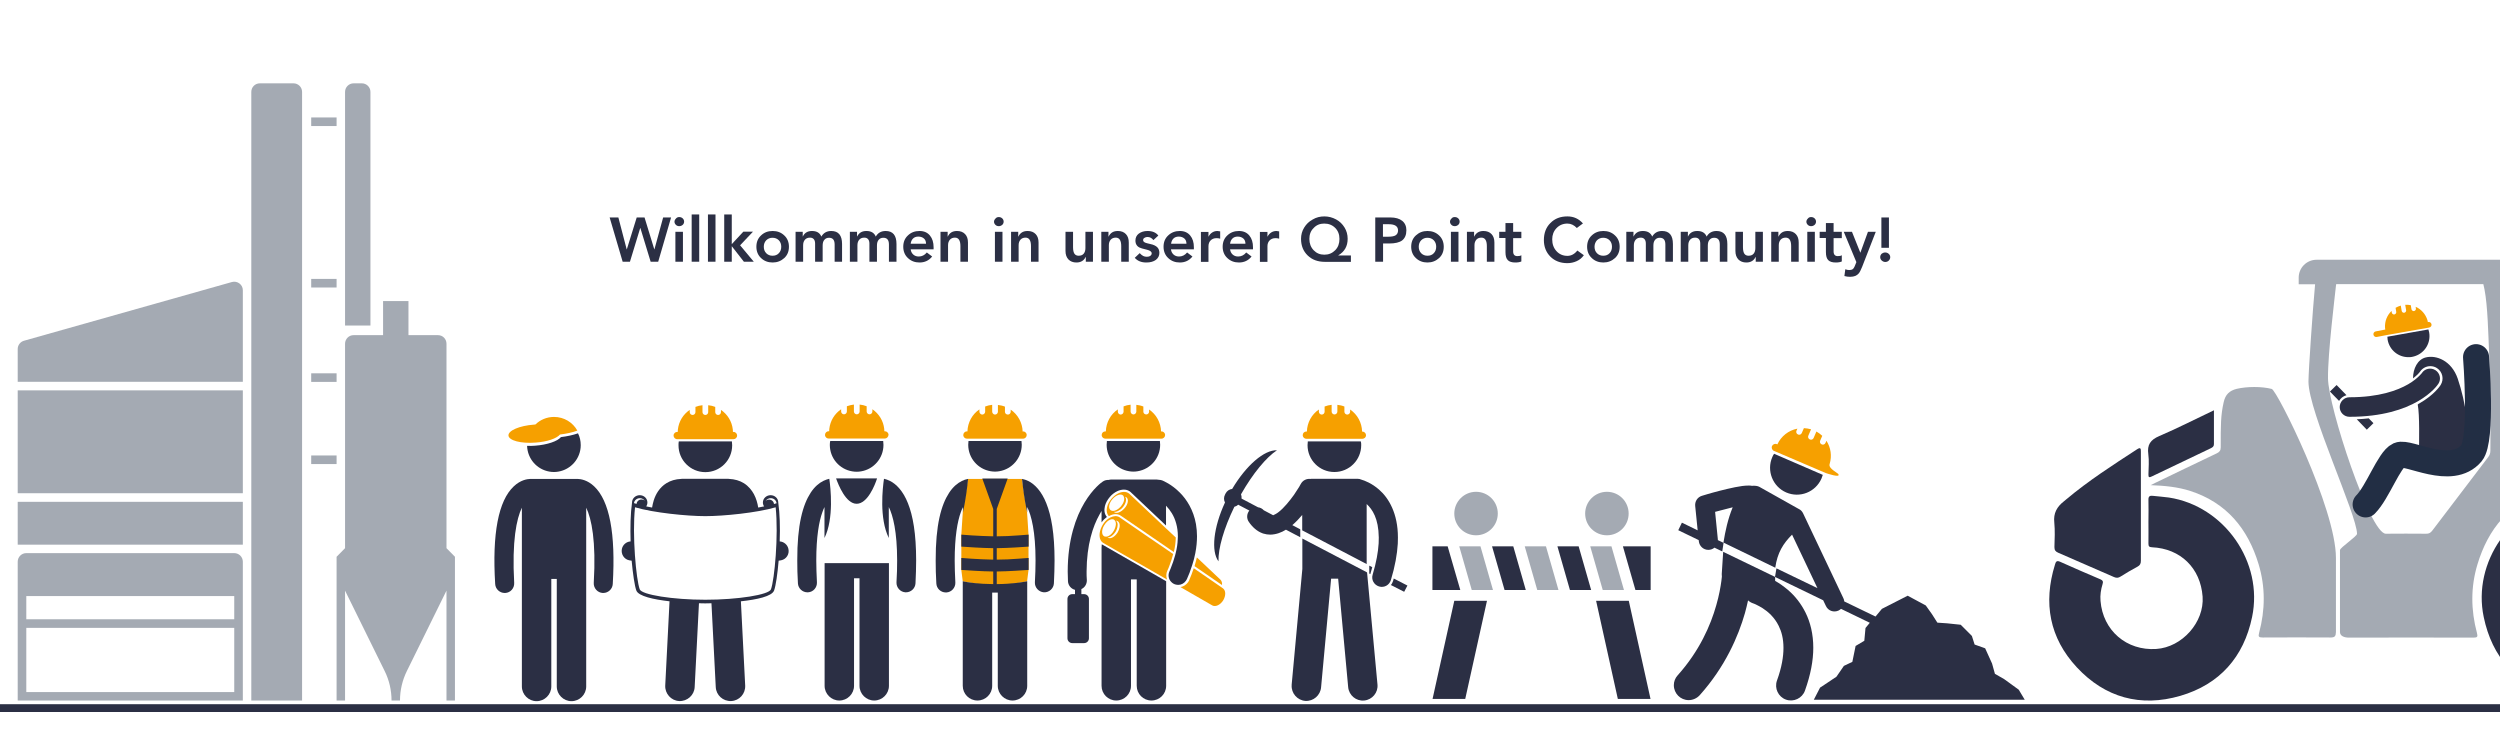 <?xml version="1.0" encoding="UTF-8"?>
<!-- Generator: Adobe Illustrator 25.0.1, SVG Export Plug-In . SVG Version: 6.00 Build 0)  -->
<svg preserveAspectRatio="xMidYMid slice" width="30px" height="9px" xmlns="http://www.w3.org/2000/svg" xmlns:xlink="http://www.w3.org/1999/xlink" version="1.1" id="Ebene_1" x="0px" y="0px" viewBox="0 0 1920 620" style="enable-background:new 0 0 1920 620;" xml:space="preserve">
<style type="text/css">
	.st0{fill:#2B2F44;}
	.st1{fill:#F6A000;}
	.st2{fill-rule:evenodd;clip-rule:evenodd;fill:#2B2F44;}
	.st3{fill-rule:evenodd;clip-rule:evenodd;fill:#A4AAB3;}
	.st4{fill:none;stroke:#222E44;stroke-width:20;stroke-linecap:round;stroke-linejoin:round;stroke-miterlimit:10;}
	.st5{fill-rule:evenodd;clip-rule:evenodd;fill:#F6A000;}
	.st6{fill:none;stroke:#2B2F44;stroke-width:6;stroke-linecap:round;}
</style>
<g id="Layer_1">
	<g>
		<path class="st0" d="M657.9,408.9c-8.3,0-14-14.5-15.8-19.5h31.5C672,394.4,666.3,408.9,657.9,408.9z"></path>
		<path class="st0" d="M682.7,454.5v4.5v89.7c0,6.2-5.1,11.3-11.3,11.3s-11.3-5.1-11.3-11.3v-82.6h-4.2v82.6    c0,6.2-5.1,11.3-11.3,11.3s-11.3-5.1-11.3-11.3V459l0,0v-4.5H658H682.7z"></path>
		<path class="st0" d="M689,452.5c0-22.2-3.2-34.6-6.4-41.1v23.8c-7.5-15.2-4.7-38.7-3.7-45.5c1.3,0.3,2.9,0.8,4.5,1.6    c4.9,2.4,10.2,7.8,13.9,17.2c3.8,9.5,6.3,23.2,6.3,44c0,5.4-0.2,11.2-0.5,17.5c-0.2,3.9-3.5,6.9-7.3,6.9c-0.1,0-0.3,0-0.4,0    c-4-0.2-7.1-3.7-6.9-7.7C688.9,463.1,689,457.5,689,452.5z"></path>
		<path class="st0" d="M622.6,400.4c3-4.6,6.5-7.5,9.8-9.1c1.6-0.8,3.2-1.3,4.5-1.6c1,6.8,3.7,30.4-3.7,45.5v-23.8    c-0.5,1.1-1.1,2.4-1.6,3.9c-2.6,7.1-4.7,18.9-4.7,37.2c0,5,0.2,10.6,0.5,16.7c0.2,4-2.8,7.5-6.9,7.7c-0.1,0-0.3,0-0.4,0    c-3.8,0-7.1-3-7.3-6.9c-0.4-6.3-0.5-12.2-0.5-17.5C612.2,424.9,616.6,409.6,622.6,400.4z"></path>
		<path class="st0" d="M637.6,360.7h40.7c0.1,1,0.2,1.9,0.2,3c0,10.2-7.5,18.7-17.2,20.3c-1.1,0.2-2.2,0.3-3.4,0.3s-2.3-0.1-3.4-0.3    c-9.8-1.6-17.2-10.1-17.2-20.3C637.3,362.6,637.4,361.6,637.6,360.7z"></path>
		<path class="st1" d="M679.5,358.8h-0.4h-42.3h-0.4c-1.5,0-2.8-1.2-2.8-2.8c0-1.5,1.2-2.8,2.8-2.8h0.4c0-0.6,0.1-1.2,0.1-1.8    c0.7-6.3,4.1-11.7,9.1-15.1v1.7c0,1.2,1,2.2,2.2,2.2s2.2-1,2.2-2.2v-4c1.7-0.6,3.5-1.1,5.4-1.3v5.3c0,1.2,1,2.2,2.2,2.2    s2.2-1,2.2-2.2v-5.3c1.9,0.2,3.7,0.6,5.4,1.3v4c0,1.2,1,2.2,2.2,2.2s2.2-1,2.2-2.2v-1.7c5,3.4,8.4,8.8,9.1,15.1    c0.1,0.6,0.1,1.2,0.1,1.8h0.4c1.5,0,2.8,1.2,2.8,2.8C682.2,357.6,681,358.8,679.5,358.8z"></path>
	</g>
	<g>
		<g>
			<g>
				<path class="st0" d="M1858.1,331.8c11.3-6.5,15.8-13.3,16.3-14.1c2.8-4.4,1.5-10.2-2.8-13c-1.5-1-3.3-1.5-5.1-1.5      c-3.2,0-6.1,1.6-7.9,4.2c0,0-0.1,0.1-0.2,0.3c-0.3,0.4-0.8,1-1.5,1.7c-0.8,0.8-2.1,1.9-3.7,3.2c0-7.5,3.5-14.6,9.8-16.1      c8-2,19.7,2.4,24.5,16.2c6.3,18.6,9.5,40.6,7.3,60.7l-37-3.3c0-8.6,0.6-29.4-1-37.4C1857.1,332.3,1857.6,332.1,1858.1,331.8z"></path>
				<path class="st0" d="M1833.5,280.6l31.5-5.6c0.2,0.7,0.4,1.5,0.6,2.3c1.4,7.9-3.2,15.5-10.6,18.1c-0.8,0.3-1.7,0.5-2.6,0.7      s-1.8,0.2-2.6,0.2c-7.8,0.1-14.7-5.4-16.1-13.4C1833.6,282.2,1833.5,281.4,1833.5,280.6z"></path>
				<g>
					<path class="st1" d="M1865.7,273.5l-0.3,0.1l-32.8,5.8l-7.3,1.4c-1.2,0.2-2.3-0.6-2.5-1.8c-0.2-1.2,0.6-2.3,1.8-2.5l7.3-1.4       c-0.1-0.5-0.1-1-0.2-1.4c-0.3-5,1.6-9.6,5-12.9l0.2,1.3c0.2,0.9,1.1,1.6,2,1.4s1.6-1.1,1.4-2l-0.5-3.1c1.2-0.7,2.6-1.3,4-1.7       l0.7,4.1c0.2,0.9,1.1,1.6,2,1.4s1.6-1.1,1.4-2l-0.7-4.1c1.5-0.1,2.9,0,4.3,0.3l0.5,3.1c0.2,0.9,1.1,1.6,2,1.4s1.6-1.1,1.4-2       l-0.2-1.3c4.3,1.9,7.7,5.7,9.1,10.4c0.1,0.5,0.2,0.9,0.3,1.4l0.3-0.1c1.2-0.2,2.3,0.6,2.5,1.8       C1867.6,272.1,1866.9,273.3,1865.7,273.5z"></path>
				</g>
				<path class="st0" d="M1810,344l7.7,8l5.1-5l-3.6-3.7C1816.4,343.6,1813.3,343.9,1810,344z"></path>
				<path class="st0" d="M1802.1,325.5l-7.6-7.8l-5.1,5l7,7.2C1797.6,327.8,1799.6,326.2,1802.1,325.5z"></path>
				<path class="st0" d="M1796.9,334.6c0,4.2,3.4,7.5,7.5,7.5h0.1c25,0,41.9-5.8,52.6-12s15.1-12.6,15.6-13.4l0,0      c2.3-3.5,1.2-8.2-2.3-10.4c-3.5-2.2-8.1-1.3-10.4,2.2l0,0c0,0.1-0.1,0.2-0.3,0.4c-0.3,0.4-0.9,1-1.7,1.8c-1.6,1.6-4.4,4-8.5,6.4      c-8.3,4.8-22.4,10-45.1,10C1800.3,327.1,1796.9,330.5,1796.9,334.6z"></path>
			</g>
		</g>
		<g>
			<g>
				<path class="st2" d="M1650,422.7c0,5.6,0.1,11.1,0,16.7c0,2.1,0.5,2.8,2.7,2.9c22,1,37.3,16,38.9,37.9      c1.4,19.6-15.7,38.9-35.6,40.2c-22.8,1.5-41-14.2-42.8-36.9c-0.4-4.4,0.3-8.8,1.6-13c0.6-1.9,0.2-2.7-1.5-3.5      c-10.4-4.5-20.9-8.9-31.2-13.6c-2.9-1.3-3.3,0.4-3.9,2.3c-9.1,29.4-4.2,56.2,16.8,78.8c21.7,23.3,49,30.8,79.5,21.9      c30.1-8.8,48.7-29.7,55.1-60.5c8.9-42.2-21.4-85.3-63.9-91.8c-4.1-0.6-8.2-0.8-12.3-1.3c-2.4-0.3-3.5,0.4-3.4,3.1      C1650.2,411.5,1650,417.1,1650,422.7z"></path>
			</g>
			<g>
				<path class="st2" d="M1987.1,422.7c0,5.6-0.1,11.1,0,16.7c0,2.1-0.5,2.8-2.7,2.9c-22,1-37.3,16-38.9,37.9      c-1.4,19.6,15.7,38.9,35.6,40.2c22.8,1.5,41-14.2,42.8-36.9c0.4-4.4-0.3-8.8-1.6-13c-0.6-1.9-0.2-2.7,1.5-3.5      c10.4-4.5,20.9-8.9,31.2-13.6c2.9-1.3,3.3,0.4,3.9,2.3c9.1,29.4,4.2,56.2-16.8,78.8c-21.7,23.3-49,30.8-79.5,21.9      c-30.1-8.8-48.7-29.7-55.1-60.5c-8.9-42.2,21.4-85.3,63.9-91.8c4.1-0.6,8.2-0.8,12.3-1.3c2.4-0.3,3.5,0.4,3.4,3.1      C1986.9,411.5,1987.1,417.1,1987.1,422.7z"></path>
			</g>
			<g>
				<path class="st3" d="M1702.4,370.2c2.1-1,3.1-2.1,3.1-4.6c0-17.2,0-24.7,2.3-34.8c1.3-5.8,4.4-8.8,10.1-10.2      c7.8-1.8,19-1.9,26.8,0.1c4.1,1.1,49.3,91.6,49.3,129.8c0,20.5,0,15.2,0,56.9c-0.1,3.1-0.8,4.2-4.1,4.2      c-38.4-0.1-13.8-0.1-52.1,0c-3.1,0-3.6-0.6-2.8-3.6c4.7-17.6,4.9-35.2-0.4-52.7c-8.2-27.2-24.5-47.1-52.3-56.2      c-9.9-3.2-20.1-4.1-30.6-4.5c1.1-0.6,2.3-1.1,3.4-1.7C1670.8,385.4,1686.5,377.7,1702.4,370.2z"></path>
				<g>
					<path class="st2" d="M1585.1,407c0.6-0.5,1.2-1,1.8-1.5c17-14.3,35.7-26.3,54.3-38.4c3-2,3-0.3,3,2c0,13.9,0,27.9,0,41.8       s0,27.9,0,41.8c0,2.2-0.7,3.5-2.6,4.5c-4.4,2.4-8.8,4.9-13,7.6c-1.7,1.1-3.1,1.2-5,0.4c-14.3-6.3-28.5-12.5-42.9-18.7       c-2.1-0.9-2.9-2-2.9-4.3c0.2-6.3,0.5-12.7-0.1-18.9C1576.9,416.2,1579.7,411.2,1585.1,407z"></path>
				</g>
				<g>
					<path class="st2" d="M1658.3,356.9c14-6,27.5-12.9,42-19.8c0,9.3,0,17.7,0,26c0,1.8-1,2.4-2.3,3.1       c-15.1,7.2-30.3,14.4-45.4,21.7c-2,1-2.7,0.8-2.6-1.6c0.1-5.2,0.6-10.4-0.1-15.5C1648.9,363.6,1651.5,359.8,1658.3,356.9z"></path>
				</g>
				<g>
					<path class="st2" d="M1993,369.1c0-2.3-0.1-4,3-2c18.6,12.1,37.3,24.1,54.3,38.4c0.6,0.5,1.2,1,1.8,1.5       c5.3,4.1,8.1,9.2,7.4,16.3c-0.6,6.3-0.2,12.6-0.1,18.9c0.1,2.3-0.8,3.4-2.9,4.3c-14.3,6.1-28.6,12.4-42.9,18.7       c-1.9,0.8-3.3,0.6-5-0.4c-4.3-2.6-8.6-5.2-13-7.6c-2-1.1-2.7-2.3-2.6-4.5c0.1-13.9,0-27.9,0-41.8S1993.1,383.1,1993,369.1z"></path>
				</g>
				<g>
					<path class="st2" d="M1939.1,366.2c-1.4-0.6-2.3-1.3-2.3-3.1c0.1-8.4,0-16.7,0-26c14.5,6.9,28,13.9,42,19.8       c6.8,2.9,9.3,6.7,8.4,13.9c-0.7,5.1-0.2,10.3-0.1,15.5c0.1,2.4-0.7,2.6-2.6,1.6C1969.4,380.6,1954.3,373.4,1939.1,366.2z"></path>
				</g>
				<path class="st3" d="M1797.1,444.5c0,21.9,0,25.8,0,63c0.1,3.1,3.5,4.2,6.9,4.2c38.4-0.1,57.2-0.1,95.5,0c3.1,0,3.6-0.6,2.8-3.6      c-4.7-17.6-4.9-35.2,0.4-52.7c8.2-27.2,24.5-47.1,52.3-56.2c9.9-3.2,20.1-4.1,30.6-4.5c-1.1-0.6-2.3-1.1-3.4-1.7      c-15.8-7.6-31.5-15.2-47.4-22.7c-2.1-1-3.1-2.1-3.1-4.6c0.1-32-0.7-64-3.6-95.9c-0.6-7-1.4-22.6-2.6-29.5h13.5v-5.1      c0-7.6-6.2-13.7-13.7-13.7h-146.2c-7.6,0-13.7,6.2-13.7,13.7v5.1h12.6c-1.9,20.5-5,65.6-5.1,74.7c0,23.3,37.3,102.4,37.3,117      C1810.1,434,1797.1,442.6,1797.1,444.5z M1787.9,312.4c-0.2-18.8,5.4-63.9,6.1-70.8c0.1-0.5,0.1-0.9,0.2-1.4h113      c0.3,1.1,0.5,2.4,0.9,4.1c2.5,13,2.9,34.8,3.5,48c1.1,25.3,1.2,50.6,1,75.9c0,1.9-0.5,3.4-1.7,4.9      c-14.3,18.8-28.6,37.5-42.9,56.4c-1.3,1.7-2.6,2.5-4.8,2.4c-21.2-0.1-9.8-0.1-30.9,0C1820.1,431.9,1787.9,333.9,1787.9,312.4z"></path>
			</g>
		</g>
		<path class="st4" d="M1901.6,296.3c0,0,5.1,63.5-3.5,73.7c-15.5,18.4-48.4-1.7-55.8,1.6s-16.3,28.6-25.5,37.8"></path>
	</g>
	<g>
		<path class="st3" d="M199.6,86h25.8c3.6,0,6.6,2.9,6.6,6.6V560h-39V92.6C193,88.9,195.9,86,199.6,86z"></path>
		<path class="st3" d="M186.5,244.9v70.3H13.6V290c0-2.9,2-5.5,4.8-6.3l159.7-45.1C182.3,237.4,186.5,240.6,186.5,244.9z"></path>
		<rect x="13.6" y="321.8" class="st3" width="172.9" height="79"></rect>
		<rect x="13.6" y="407.4" class="st3" width="172.9" height="32.9"></rect>
		<path class="st3" d="M186.5,479.1v0.8V560h-3.3h-3.3H20.2h-3.3h-3.3v-80.2V479v-25.6c0-3.6,2.9-6.6,6.6-6.6h159.7    c3.6,0,6.6,2.9,6.6,6.6V479.1z M179.9,553.5v-49.3H20.2v49.3H179.9z M20.2,497.6h159.7v-17.8H20.2V497.6z"></path>
		<path class="st3" d="M265,92.6c0-3.6,2.9-6.6,6.6-6.6h6.3c3.6,0,6.6,2.9,6.6,6.6V272H265V92.6z"></path>
		<path class="st3" d="M265,286c0-3.6,2.9-6.6,6.5-6.6h22.7v-26.2h19.5v26.2h22.7c3.6,0,6.5,2.9,6.5,6.6v157l6.5,6.6V560h-6.5v-84.4    l-30.4,61.7c-3.5,7.1-5.3,14.8-5.3,22.7h-6.5c0-7.9-1.8-15.7-5.3-22.7L265,475.6V560h-6.5V449.6l6.5-6.6V286z"></path>
		<rect x="239" y="112.2" class="st3" width="19.5" height="6.6"></rect>
		<rect x="239" y="236.2" class="st3" width="19.5" height="6.6"></rect>
		<rect x="239" y="308.7" class="st3" width="19.5" height="6.6"></rect>
		<rect x="239" y="371.8" class="st3" width="19.5" height="6.6"></rect>
	</g>
	<g>
		<path class="st2" d="M1049.9,461.6l8,86.1c0.6,6.2-4,11.7-10.2,12.3s-11.7-4-12.3-10.2l-7.7-83.4h-5.4l-7.7,83.4    c-0.5,6.2-5.9,10.9-12.1,10.5c-6.2-0.5-10.9-5.9-10.5-12.1c0-0.1,0-0.3,0-0.4l8.2-88.8v-23.4L1049.9,461.6z M1045.4,363.9    c0,11.4-9.2,20.6-20.6,20.6s-20.6-9.2-20.6-20.6c0-1,0.1-2,0.2-2.9h40.7C1045.4,361.9,1045.4,362.9,1045.4,363.9"></path>
		<path class="st5" d="M1046.4,353.5c1.5,0,2.7,1.3,2.7,2.8s-1.2,2.6-2.7,2.7h-43.1c-1.5,0-2.8-1.2-2.8-2.8s1.2-2.8,2.8-2.8h0.4    c0.2-6.8,3.6-13.1,9.2-16.9v1.7c0,1.2,1,2.2,2.2,2.2s2.2-1,2.2-2.2v-4c1.7-0.7,3.5-1.1,5.4-1.3v5.2c0,1.2,1,2.2,2.2,2.2    c1.2,0,2.2-1,2.2-2.2v-5.2c1.8,0.2,3.7,0.6,5.4,1.3v4c0,1.2,1,2.2,2.2,2.2s2.2-1,2.2-2.2v-1.7c5.6,3.8,9,10.1,9.2,16.9    L1046.4,353.5L1046.4,353.5z"></path>
		<path class="st2" d="M1078.4,476.5l-10.2-5.2c0.8-0.9,1.3-2,1.7-3.2c0.2-0.6,0.3-1.2,0.5-1.8l10.5,5.4L1078.4,476.5L1078.4,476.5z     M1052.4,462.9l-0.8-0.4v-6.1l2.3,1.2C1053.4,459.3,1052.9,461,1052.4,462.9L1052.4,462.9"></path>
		<path class="st2" d="M1068.2,467.5c-1.2,3.9-5.2,6.1-9.1,4.9s-6.1-5.2-4.9-9.1l0,0c2.8-9.4,4.2-17.3,4.6-24    c0.1-1.4,0.1-2.9,0.1-4.3v-0.3l0,0c-0.2-14.6-4.9-21.5-9.3-25.6v46.1l-49.5-25.9v-11.8c-2.3,2.7-4.8,5.4-7.6,7.8l6.1,3.2v6.1    l-11-5.8c-3.4,2.1-7.4,3.7-12,3.8l0,0c-1.8,0-3.6-0.3-5.3-0.8c-0.2,0-0.4-0.1-0.6-0.2c-4.2-1.5-7.8-4.7-10.6-8.8    c-1.9-2.7-1.6-6.3,0.4-8.7l-8.6-4.5c-0.8,0.8-1.8,1.3-2.9,1.6c-8.1,16.6-12.5,32.1-12.2,41.9c-5.8-7.8-3.9-26,5-45.2    c-1-1.8-1-4.1,0-6l0.5-1c1-1.9,2.9-3.2,5-3.4c10.8-18.2,24.7-30.1,34.4-29.7c-8.2,5.4-18.5,17.8-27.6,33.8c0.4,1,0.5,2.2,0.4,3.3    l12.7,6.7c1.7,0.2,3.2,1,4.4,2.3l7.2,3.8c1.1-0.5,2.6-1.2,4.1-2.4c4.1-3.1,8.6-8.7,11.9-13.3c1.3-1.9,2.6-3.9,3.9-6    c0.3-0.6,0.7-1.2,1-1.8c0.1-0.2,0.2-0.4,0.3-0.5c1.4-2.7,4.3-4.2,7.3-3.9c0.3,0,0.7-0.1,1-0.1h35.3c1,0,2,0.2,2.8,0.6    c2.7,0.8,8.1,2.8,13.7,7.7c7.5,6.5,14.5,18.4,14.5,36.7l0,0l0,0v0.4c0,1.5,0,3-0.1,4.5C1073,447.7,1071.4,456.9,1068.2,467.5"></path>
	</g>
	<g>
		<path class="st2" d="M853.2,390.3h35.3c0.6,0,1.2,0.1,1.7,0.2c0.8,0,1.7,0.2,2.5,0.5c0.6,0.3,7,2.8,13.5,9.4    c5.2,5.2,10.4,13.3,12.3,24.1c0.5,3.1,0.8,6.2,0.8,9.3c0,4-0.4,8.4-1.3,13c-0.6,3-1.3,6-2.3,8.9l-0.5,1.5c-1,3.2-2.2,6.3-3.6,9.4    l-0.1,0.2c-0.2,0.4-0.4,0.8-0.7,1.2c-1.4,2-3.6,3.2-6,3.2c-0.5,0-1-0.1-1.6-0.2c-1.5-0.3-2.8-1.1-3.8-2.2c-2-2.1-2.5-5.2-1.3-7.9    c0.3-0.8,0.7-1.6,1-2.4c1.3-3.3,2.5-6.6,3.4-10c0.1-0.5,0.3-1,0.4-1.6c1-3.9,1.5-7.4,1.6-10.6c0-0.7,0-1.4,0.1-2.1    c0-0.1,0-0.3,0-0.4c0-3.7-0.5-7-1.3-9.8c-1.6-6-4.6-10.2-7.6-13.4c-0.1-0.1-0.1-0.1-0.2-0.2v15.2l-27.3-25.8    c-2.2-1.9-5.4-2.3-8.9-1.1c-0.4,0.1-0.8,0.3-1.2,0.5c-2.1,1-4.1,2.5-5.7,4.4c-1.9,2.2-3.2,4.6-3.8,7c-0.8,3.2-0.4,6.3,1.5,8.4    c-1.6,1.2-3,2.6-4.1,4.2v-8.8c-0.5,0.9-1.1,1.8-1.6,2.8c-5,8.9-9.8,22.9-9.9,43.8c0,2.1,0,4.3,0.2,6.5c0.1,2.9-1.5,5.7-4.2,6.9    v3.9h2.1c2,0,3.7,1.6,3.7,3.7v30.2c0,2-1.6,3.7-3.7,3.7h-9.1c-2,0-3.7-1.6-3.7-3.7V482c0-2,1.6-3.7,3.7-3.7h2.1V475    c-3.1-0.8-5.3-3.5-5.4-6.7c-0.1-2.4-0.2-4.8-0.2-7.2c0-24.8,6.3-42.1,12.9-53.1c6.6-11,13.4-15.8,14.1-16.2    c1.3-0.9,2.9-1.3,4.5-1.2C852,390.4,852.6,390.3,853.2,390.3 M867.1,383.9c-9.8-1.6-17.2-10.1-17.2-20.3c0-1,0.1-2,0.2-2.9h40.7    c0.1,1,0.2,2,0.2,2.9c0,10.2-7.5,18.7-17.2,20.3C871.6,384.3,869.3,384.3,867.1,383.9"></path>
		<path class="st5" d="M892,353.3c1.5,0,2.8,1.2,2.8,2.8c0,1.5-1.2,2.8-2.8,2.8h-43.1c-1.5,0-2.8-1.2-2.8-2.8s1.2-2.8,2.8-2.8l0,0    h0.4c0.2-6.8,3.6-13.1,9.2-16.9v1.7c0,1.2,0.9,2.2,2.1,2.3c1.2,0,2.2-0.9,2.3-2.1c0-0.1,0-0.1,0-0.2v-4c1.7-0.7,3.5-1.1,5.4-1.3    v5.2c0,1.2,0.9,2.2,2.1,2.3c1.2,0,2.2-0.9,2.3-2.1v-0.1v-5.2c1.8,0.2,3.7,0.6,5.4,1.3v4c0,1.2,1,2.1,2.3,2.1c1.1,0,2.1-1,2.1-2.1    v-1.7c5.6,3.8,9,10.1,9.2,16.9L892,353.3L892,353.3z"></path>
		<path class="st2" d="M846.5,440.2l22.1,12.7l4.4,2.5l18.8,10.8l3.8,2.2v80.3c0,6.3-5.1,11.3-11.3,11.3l0,0    c-6.3,0-11.3-5.1-11.3-11.3l0,0V467h-4.4v81.7c0,6.3-5.1,11.3-11.3,11.3l0,0c-6.3,0-11.3-5.1-11.3-11.3l0,0v-106    c0-0.5,0-1.1,0.1-1.6v-1c0,0,0.1,0.1,0.2,0.1S846.4,440.2,846.5,440.2"></path>
		<path class="st5" d="M919.2,450.1l18.2,17.2l0,0c0.9,1,1.3,2.4,1.1,4l-21.1-14.5C918,454.6,918.7,452.4,919.2,450.1 M865.3,404.1    c-0.4-0.3-0.8-0.5-1.3-0.6c1.6,1.6,0.8,5.2-1.8,8.2c-2.1,2.4-4.9,3.7-6.8,3.4l0.1,0.1c1.8,1.6,5.4,0.3,8.1-2.8    C866.3,409.4,867,405.7,865.3,404.1z M862.5,402.5c-1.8-1.6-5.4-0.3-8.1,2.8c-2.7,3.1-3.4,6.8-1.6,8.4c0.3,0.2,0.6,0.4,0.9,0.5    c0.3,0.1,0.7,0.2,1.1,0.2c1.8,0,4.2-1.3,6-3.4c2.2-2.6,3.1-5.5,2.3-7.4C863,403.1,862.8,402.7,862.5,402.5L862.5,402.5z     M895.6,441.9l-14.6-10L860.7,418c-2.5-1.6-5.7-1.5-8.9,0.3c0,0-0.1,0.1-0.2,0.1c-2.5-2.6-2.1-7.6,0.9-11.9c1.3-1.9,3-3.6,4.9-4.8    c3.6-2.3,7.5-2.6,9.9-0.5l28.4,26.8l7.3,6.8c-0.1,3.5-0.5,7.3-1.5,11.2L895.6,441.9L895.6,441.9L895.6,441.9z M912.4,469.2    c0.3-0.4,0.6-0.9,0.8-1.3c0-0.1,0.1-0.2,0.1-0.3c1.3-3,2.5-6.1,3.5-9.2L938,473l1.3,0.9l0,0l0.1,0.1c2.1,1.7,2.1,5.6,0,9.1    c-2.2,3.5-5.9,5.2-8.3,3.9l0,0l-24.5-14.1C908.9,472.5,911,471.1,912.4,469.2"></path>
		<path class="st5" d="M847.9,433.8c0.3,0.2,0.7,0.3,1,0.3s0.6,0,1,0h0.2c1.1-0.2,2.4-1,3.5-2.1c0.7-0.7,1.3-1.5,1.8-2.4    c1-1.7,1.5-3.5,1.6-5c0-0.9-0.1-1.7-0.4-2.3c-0.2-0.3-0.4-0.6-0.7-0.9c-0.1-0.1-0.3-0.2-0.4-0.3c-0.3-0.2-0.5-0.3-0.8-0.3    c-0.7-0.1-1.4,0-2.1,0.3c-1.6,0.6-3.2,2.1-4.5,4.2C845.9,428.8,845.9,432.6,847.9,433.8 M850.9,435c1.9,1.1,5-0.5,7.1-3.6    c0.1-0.2,0.3-0.4,0.4-0.6c0.7-1.2,1.2-2.5,1.4-3.8c0.1-0.6,0.2-1.3,0.1-1.9c-0.1-1.3-0.6-2.3-1.5-2.8c-0.4-0.3-0.9-0.4-1.4-0.4    c0.6,0.4,1,1,1.2,1.8c0.2,0.7,0.2,1.4,0.1,2.1c-0.1,1.4-0.6,3-1.5,4.5c-0.2,0.4-0.5,0.8-0.8,1.1c-1.6,2.1-3.6,3.4-5.3,3.4    C850.8,434.9,850.9,434.9,850.9,435 M851.4,420.2c0.5-0.3,0.9-0.6,1.4-0.8c2.5-1.2,5-1.4,6.9-0.2l19.5,13.4l16.4,11.2l5.4,3.7    c-0.8,2.9-1.6,5.7-2.7,8.4c-0.5,1.5-1.1,3-1.8,4.4c-1,2.2-1,4.6-0.2,6.8l-0.7-0.4l-2.4-1.4L873,453.7l-4.4-2.5L847.3,439    c-0.2-0.1-0.4-0.3-0.5-0.4c-0.2-0.2-0.5-0.4-0.7-0.6c-2.2-2.5-2.2-7.1,0-11.5c0.3-0.5,0.5-1,0.8-1.5    C848.2,422.9,849.7,421.3,851.4,420.2"></path>
	</g>
	<g>
		<path class="st5" d="M738.3,432.6v27.2l1.1,8.7l24.7,4.3l24.7-4.3l1.1-8.7v-27.2l-1.1-16.9l-4-25.9h-41.4l-4,25.9L738.3,432.6z"></path>
		<path class="st2" d="M788.9,415.7c-2.1-9.2-3.5-20.7-4-25.9c1.7,0.3,3.3,0.9,4.8,1.6c4.9,2.4,10.2,7.8,13.9,17.2    c3.8,9.5,6.3,23.2,6.3,43.9c0,5.4-0.2,11.2-0.5,17.5c-0.2,4-3.7,7.1-7.7,6.9c-4-0.3-7.1-3.7-6.9-7.7l0,0    c0.3-5.5,0.5-11.1,0.5-16.7c0-22.2-3.2-34.6-6.4-41.1L788.9,415.7L788.9,415.7z M762.8,470.6v-9.7c-9.1-0.1-20.1-0.9-24.5-1.2    v-9.2c1.6,0.1,4.5,0.3,8.1,0.6c4.9,0.3,11.1,0.6,16.4,0.7V443c-9.1-0.1-20.1-0.9-24.5-1.2v-9.2c1.6,0.1,4.5,0.3,8.1,0.6    c4.9,0.3,11.1,0.6,16.4,0.7v-21l-8.4-23.4h19.5l-8.4,23.4v21c5.3,0,11.5-0.3,16.4-0.7c2.7-0.2,5.4-0.4,8.1-0.6v9.2    c-4.4,0.3-15.3,1.1-24.5,1.2v8.8c5.3,0,11.5-0.3,16.4-0.7c3.6-0.2,6.5-0.5,8.1-0.6v9.2c-4.4,0.3-15.3,1.1-24.5,1.2v9.7    c11.9-0.1,19.8-1.5,23.4-2.2v80.3c0,6.3-5.1,11.3-11.3,11.3s-11.3-5.1-11.3-11.3v-71.6H762v71.6c0,6.3-5.1,11.3-11.3,11.3l0,0    c-6.3,0-11.3-5.1-11.3-11.3l0,0v-80.3C743,469.2,750.9,470.5,762.8,470.6 M760.8,383.9c-9.8-1.6-17.2-10.1-17.2-20.3    c0-1,0.1-2,0.2-2.9h40.7c0.1,1,0.2,1.9,0.2,2.9c0,10.2-7.5,18.7-17.2,20.3C765.3,384.3,763.1,384.3,760.8,383.9"></path>
		<path class="st5" d="M785.7,353.3c1.5,0,2.8,1.2,2.8,2.8c0,1.5-1.2,2.8-2.8,2.8h-43.1c-1.5,0-2.8-1.2-2.8-2.8    c0-1.5,1.2-2.8,2.8-2.8l0,0h0.4c0.2-6.8,3.6-13.1,9.2-16.9v1.7c0,1.2,0.9,2.2,2.1,2.3c1.2,0,2.2-0.9,2.3-2.1v-0.1v-4    c1.7-0.7,3.5-1.1,5.4-1.3v5.2c0,1.2,0.9,2.2,2.1,2.3c1.2,0,2.2-0.9,2.3-2.1v-0.1V333c1.8,0.2,3.7,0.6,5.4,1.3v4    c0,1.2,1,2.1,2.3,2.1c1.1,0,2.1-1,2.1-2.1v-1.7c5.6,3.8,9,10.1,9.2,16.9L785.7,353.3L785.7,353.3z"></path>
		<path class="st2" d="M728.9,400.5c3-4.6,6.5-7.5,9.8-9.1c1.5-0.8,3.1-1.3,4.8-1.6c-0.5,5.2-1.9,16.7-4,25.9v-4.2    c-0.5,1.1-1.1,2.4-1.6,3.9c-2.6,7.1-4.7,18.9-4.7,37.2c0,5,0.2,10.6,0.5,16.7c0.2,4-2.9,7.5-6.9,7.7c-0.1,0-0.3,0-0.4,0    c-3.9,0-7.1-3-7.3-6.9c-0.4-6.3-0.5-12.2-0.5-17.5C718.5,425,722.9,409.7,728.9,400.5"></path>
	</g>
	<g>
		<path class="st3" d="M1120.7,441.6h16.3l9.6,33.5h-16.3L1120.7,441.6z"></path>
		<path class="st2" d="M1171.8,475.1h-16.3l-9.6-33.5h16.3L1171.8,475.1z"></path>
		<path class="st3" d="M1196.9,475.1h-16.3l-9.6-33.5h16.3L1196.9,475.1z"></path>
		<path class="st2" d="M1267.7,441.6v33.5H1256l-9.6-33.5H1267.7z M1222,475.1h-16.3l-9.6-33.5h16.3L1222,475.1z M1121.5,475.1    h-21.4v-33.5h11.7L1121.5,475.1z"></path>
		<path class="st3" d="M1247.2,475.1h-16.3l-9.6-33.5h16.3L1247.2,475.1z"></path>
		<path class="st2" d="M1142,483.4h-25.1l-16.7,75.4h25.1L1142,483.4z M1225.8,483.4h25.1l16.7,75.4h-25.1L1225.8,483.4z"></path>
		<path class="st3" d="M1116.9,416.4c0,9.3,7.5,16.7,16.7,16.7l0,0c9.3,0,16.7-7.5,16.7-16.7c0-9.3-7.5-16.7-16.7-16.7    C1124.4,399.7,1116.9,407.2,1116.9,416.4 M1217.4,416.4c0,9.3,7.5,16.7,16.7,16.7l0,0c9.3,0,16.7-7.5,16.7-16.7    c0-9.3-7.5-16.7-16.7-16.7S1217.4,407.2,1217.4,416.4"></path>
	</g>
	<g>
		<path class="st0" d="M394.6,395.5c5.1-4.8,10.1-5.6,12.7-5.7c0.2,0,0.3,0,0.5,0h35.3c0.2,0,0.3,0,0.5,0c2.6,0.1,7.6,0.9,12.7,5.7    c11.8,11.1,16.6,36.3,14.3,75c-0.2,3.9-3.5,6.9-7.3,6.9c-0.1,0-0.3,0-0.4,0c-4-0.2-7.1-3.7-6.9-7.7c1.9-32.2-1.7-49.3-5.8-57.8    v137.3c0,6.2-5.1,11.3-11.3,11.3c-6.2,0-11.3-5.1-11.3-11.3v-82.6h-4.2v82.6c0,6.2-5.1,11.3-11.3,11.3c-6.2,0-11.3-5.1-11.3-11.3    V411.9c-4.1,8.5-7.7,25.6-5.9,57.8c0.2,4-2.8,7.5-6.9,7.7c-0.1,0-0.3,0-0.4,0c-3.8,0-7.1-3-7.3-6.9    C377.9,431.8,382.8,406.5,394.6,395.5z"></path>
		<g>
			<path class="st1" d="M410.2,348.1c0.3,0,0.7,0,1-0.1c3.7-3.6,8.7-5.8,14.3-5.8c7.7,0,14.4,4.2,17.9,10.5c-3.7,1.4-8.3,2.4-13.3,3     c-2.5,3-9.9,5.6-18.8,6.2c-11.2,0.9-20.5-1.6-20.8-5.4C390.2,352.7,399,348.9,410.2,348.1z"></path>
			<path class="st0" d="M410.9,364.3c9.4-0.7,17.3-3.4,19.9-6.6c4.9-0.6,9.4-1.6,13.1-2.9c1.4,2.7,2.1,5.8,2.1,9.1     c0,10.2-7.5,18.7-17.2,20.3c-1.1,0.2-2.2,0.3-3.4,0.3s-2.3-0.1-3.4-0.3c-9.6-1.6-16.9-9.8-17.2-19.8     C406.8,364.5,408.8,364.5,410.9,364.3z"></path>
		</g>
	</g>
	<g>
		<path class="st2" d="M1330.7,411.6c-4.5,1.1-9,2.3-13.5,3.5l2.1,21.1c0,0.2,0,0.4,0,0.6l4.4,2.1l-1,6.6l-6-2.9    c-1.3,1.1-3,1.7-4.7,1.7c-3.8,0-6.9-2.9-7.3-6.6l-0.1-0.9l-15.7-7.6l2.8-5.8l12.1,5.9l-1.9-18.8c-0.3-3.5,1.8-6.7,5.1-7.7    c0.1,0,6.3-2,13.8-3.9c3.9-1,7.7-1.9,11.6-2.7c3.9-0.8,7.4-1.3,10.6-1.3c0.8,0,1.6,0,2.4,0.2c2.4-0.2,4.6,0.1,5.8,0.8    c10,5.6,20,11.3,30.1,16.9c0.1,0,0.1,0.1,0.2,0.1c1.5,0.7,2.6,1.9,3.3,3.4l30.9,65.1c0.4,0.8,0.6,1.6,0.7,2.5l24,11.6l4.9-5.9    l19.8-10.1l13.9,7.5l4.7,6.6l4.2,6.6l7.4,0.5l10.5,1.1l8.6,8.6l2.1,6.6l8.1,2.9l5.3,11.7l2.2,7.9l7,4l11.3,8.2l4.6,7.7h-162    l4.8-9.3l12.6-8.4l5.7-8.3l6.5-3.1l2.5-12.2l6.7-4l0.9-9.8l3.3-4l-22.1-10.7c-0.5,0.5-1.2,0.9-1.9,1.3c-3.7,1.7-8,0.2-9.7-3.5l0,0    l-2.1-4.4l-37-17.9l1.1-6.6l31.5,15.2l-19.5-41.1c-6.8,6.8-11.3,13.9-12.9,25.4l-39.8-19.3C1325.1,429.6,1326.9,421,1330.7,411.6"></path>
		<path class="st2" d="M1288.4,540.7c16.8-18.7,25.4-38.6,29.7-53.9c2.2-7.6,3.3-14.1,3.9-18.5c0.1-1.1,0.3-2.2,0.4-3.4    c-0.1-0.6-0.1-1.3-0.1-2c0.4-6.2,0.7-11.8,1.1-17.1l39.9,19.3c0,1,0,2,0,3c3.5,2,6.8,4.4,9.9,7c5.6,4.8,10.1,10.7,13.4,17.3    c3.7,7.4,6,16.5,6,27.1c0,9.7-2,20.6-6.4,32.9c-2.1,5.9-8.7,9-14.6,6.9s-9-8.7-6.9-14.6c3.7-10.2,5-18.4,5-25.1    c0-7.2-1.5-12.6-3.7-17c-3.2-6.5-8.1-10.8-12.3-13.5c-1.7-1.1-3.5-2-5.3-2.9c-0.5-0.2-0.9-0.4-1.4-0.6l-0.3-0.1    c-1.6-0.5-3-1.3-4.2-2.4c-0.7,3.3-1.5,6.5-2.4,9.8c-5.1,17.8-15.1,41.1-34.7,63c-2.2,2.4-5.3,3.8-8.5,3.8    c-6.3,0-11.4-5.1-11.4-11.5C1285.5,545.5,1286.5,542.8,1288.4,540.7 M1371.8,400.2c-10.4-4.5-15.2-16.7-10.7-27.1    c0.4-0.9,0.8-1.8,1.4-2.6l37.4,16.2c-0.3,0.9-0.6,1.9-1,2.8C1394.3,400,1382.2,404.7,1371.8,400.2"></path>
		<path class="st5" d="M1411.7,385.9c2.7,3.7-9.5-0.6-9.5-0.6l-39.5-16.9l-0.3-0.1c-1.4-0.6-2.1-2.3-1.5-3.7    c0.6-1.4,2.3-2.1,3.7-1.5l0,0l0.4,0.2c2.9-6.3,8.6-10.8,15.4-12.1l-0.7,1.6c-0.5,1.1,0,2.4,1.2,2.9c1.1,0.5,2.4,0,2.9-1.2l0,0    l1.6-3.7c1.9,0.1,3.7,0.4,5.5,0.9l-2.1,4.9c-0.5,1.1,0,2.4,1.2,2.9c1.1,0.5,2.4,0,2.9-1.2l0,0l2.1-4.9c1.6,0.9,3.1,2,4.5,3.3    l-1.6,3.7c-0.5,1.1,0,2.4,1.2,2.9c1.1,0.5,2.4,0,2.9-1.2l0,0l0.7-1.6c3.4,5.3,4.3,11.7,2.5,17.7    C1404.4,380.4,1406.2,382.2,1411.7,385.9"></path>
	</g>
	<path class="st6" d="M-15,565.8h1950"></path>
	<g>
		<path class="st0" d="M521.1,364c0,11.4,9.2,20.6,20.6,20.6c11.4,0,20.6-9.2,20.6-20.6c0-1-0.1-2-0.2-3h-40.8    C521.1,362,521.1,363,521.1,364z"></path>
		<path class="st1" d="M520.1,353.7c-1.5,0-2.8,1.2-2.8,2.8c0,1.5,1.2,2.8,2.8,2.8h0.4h42.4h0.4c1.5,0,2.8-1.2,2.8-2.8    c0-1.5-1.2-2.8-2.8-2.8h-0.4c0-0.6-0.1-1.2-0.1-1.8c-0.7-6.3-4.1-11.7-9.1-15.1v1.7c0,1.2-1,2.2-2.2,2.2s-2.2-1-2.2-2.2v-4    c-1.7-0.7-3.5-1.1-5.4-1.3v5.3c0,1.2-1,2.2-2.2,2.2s-2.2-1-2.2-2.2v-5.3c-1.9,0.2-3.7,0.6-5.4,1.3v4c0,1.2-1,2.2-2.2,2.2    s-2.2-1-2.2-2.2v-1.7c-5,3.4-8.4,8.8-9.1,15.1c-0.1,0.6-0.1,1.2-0.1,1.8H520.1z"></path>
		<path class="st0" d="M488.7,475.5c1.6,4.4,13.3,6.9,25.5,8.3l-3.3,64.7c-0.3,6.2,4.5,11.6,10.7,11.9c6.2,0.3,11.6-4.5,11.9-10.7    l3.3-64.4c2,0,3.6,0.1,4.8,0.1s2.9,0,4.8-0.1l3.3,64.4c0.3,6.2,5.6,11,11.9,10.7c6.2-0.3,11-5.6,10.7-11.9l-3.3-64.7    c12.2-1.3,23.9-3.8,25.5-8.3c1.3-3.6,2.6-12.4,3.5-22.9c0.6-0.1,1.3-0.2,1.9-0.3c4-0.8,6.5-4.7,5.6-8.7c-0.7-3.3-3.5-5.6-6.7-5.8    c0.4-10.6,0.1-21.5-1.1-29.9c0-3.1-2.6-5.6-5.9-5.6c-3.2,0-5.9,2.5-5.9,5.6c0,1.1,0.3,2.1,0.9,3c-1.4,0.3-2.9,0.6-4.5,0.9    c-0.5-3.3-1.5-6.9-3.3-10.3c-1.7-3.1-4.2-6.2-7.7-8.4c-3.2-2-7.1-3.1-11.3-3.3c-0.3,0-0.6-0.1-0.9-0.1H524c-0.3,0-0.6,0-0.9,0.1    c-4.3,0.2-8.1,1.3-11.3,3.3c-5.3,3.3-8.2,8.4-9.7,13.1c-0.6,1.9-1,3.8-1.3,5.6c-1.5-0.3-3-0.6-4.5-0.9c0.6-0.9,0.9-1.9,0.9-3    c0-3.1-2.6-5.6-5.9-5.6c-3.2,0-5.9,2.5-5.9,5.6c-1.2,8.4-1.4,19.3-1.1,29.9c-3.2,0.2-6,2.5-6.7,5.8c-0.8,4,1.7,7.9,5.6,8.7    c0.6,0.1,1.3,0.2,1.9,0.3C486.1,463.2,487.4,471.9,488.7,475.5z M591.9,404.6c2.4,0,4.3,1.7,4.5,3.9c-0.6,0.2-1.3,0.4-2,0.6    c-0.1-1.9-1.7-3.4-3.8-3.4c-1,0-1.9,0.4-2.6,1C588.9,405.4,590.3,404.6,591.9,404.6z M541.7,418.4c14,0,39.8-2.6,54-6.8    c2.3,21.6-0.9,55.6-3.6,63c-1.5,4.2-25.5,8-50.4,8c-24.8,0-48.9-3.8-50.4-8c-2.7-7.4-5.9-41.4-3.6-63    C501.8,415.8,527.7,418.4,541.7,418.4z M491.4,404.6c1.6,0,3,0.8,3.9,2c-0.7-0.6-1.6-1-2.6-1c-2,0-3.7,1.5-3.8,3.4    c-0.7-0.2-1.4-0.4-2-0.6C487.1,406.3,489.1,404.6,491.4,404.6z"></path>
	</g>
</g>
<g id="Ebene_2_1_">
	<g>
		<g>
			<path class="st0" d="M474.9,189l6.4,24.5h0.1L489,189h6l7.5,24.5h0.1l6.7-24.5h6.1l-9.9,34h-5.8l-7.9-25.9h-0.1l-7.9,25.9h-5.6     l-10-34H474.9z"></path>
			<path class="st0" d="M521.6,188.7c1.1,0,1.9,0.3,2.7,1c0.7,0.7,1.1,1.5,1.1,2.5s-0.4,1.9-1.1,2.5c-0.7,0.6-1.6,1-2.6,1     s-1.9-0.3-2.6-1c-0.7-0.7-1.1-1.5-1.1-2.4s0.4-1.7,1.1-2.4C519.7,189.1,520.6,188.7,521.6,188.7z M524.5,200v23h-5.8v-23H524.5z"></path>
			<path class="st0" d="M537,186.7V223h-5.8v-36.3H537z"></path>
			<path class="st0" d="M549.5,186.7V223h-5.8v-36.3H549.5z"></path>
			<path class="st0" d="M562,186.7v22.8l8.9-9.6h7.4l-9.9,10.5l10.5,12.6h-7.6l-9.2-11.8H562V223h-5.8v-36.3H562z"></path>
			<path class="st0" d="M593.4,199.4c3.5,0,6.5,1.1,8.9,3.4c2.4,2.2,3.6,5.2,3.6,8.7c0,3.6-1.2,6.5-3.6,8.7     c-2.4,2.2-5.4,3.4-8.9,3.4s-6.5-1.1-8.9-3.4c-2.4-2.2-3.6-5.2-3.6-8.7c0-3.6,1.2-6.5,3.6-8.7     C586.9,200.5,589.8,199.4,593.4,199.4z M586.6,211.5c0,2,0.6,3.7,1.9,5c1.3,1.3,2.9,1.9,4.8,1.9c2,0,3.6-0.6,4.8-1.9     c1.3-1.3,1.9-3,1.9-5s-0.6-3.7-1.9-5c-1.3-1.3-2.9-1.9-4.9-1.9c-1.9,0-3.5,0.7-4.8,2C587.2,207.9,586.6,209.5,586.6,211.5z"></path>
			<path class="st0" d="M623.6,199.4c3.6,0,6,1.4,7.2,4.3c1.6-2.8,4.1-4.3,7.6-4.3c5.5,0,8.3,3.3,8.3,10V223H641v-13.2     c0-3.5-1.4-5.2-4.3-5.2c-1.5,0-2.7,0.5-3.6,1.6c-0.9,1-1.3,2.5-1.3,4.4V223H626v-13.9c0-1.4-0.3-2.6-1-3.4     c-0.7-0.8-1.6-1.2-2.9-1.2c-1.8,0-3.1,0.6-4,1.7c-0.9,1.1-1.3,2.5-1.3,4.2V223H611v-23h5.5v3.6h0.1     C617.9,200.8,620.3,199.4,623.6,199.4z"></path>
			<path class="st0" d="M665.4,199.4c3.6,0,6,1.4,7.2,4.3c1.6-2.8,4.1-4.3,7.6-4.3c5.5,0,8.3,3.3,8.3,10V223h-5.8v-13.2     c0-3.5-1.4-5.2-4.3-5.2c-1.5,0-2.7,0.5-3.6,1.6c-0.9,1-1.3,2.5-1.3,4.4V223h-5.8v-13.9c0-1.4-0.3-2.6-1-3.4     c-0.7-0.8-1.6-1.2-2.9-1.2c-1.8,0-3.1,0.6-4,1.7c-0.9,1.1-1.3,2.5-1.3,4.2V223h-5.8v-23h5.5v3.6h0.1     C659.7,200.8,662,199.4,665.4,199.4z"></path>
			<path class="st0" d="M706.2,199.4c3.5,0,6.1,1.2,8,3.5s2.8,5.3,2.8,9v1.6h-17.6c0.2,1.7,0.9,3,2,4s2.5,1.5,4.2,1.5     c2.4,0,4.5-1,6.2-3.1l4.1,3.1c-2.5,3.1-5.7,4.6-9.7,4.6c-3.5,0-6.5-1.1-8.9-3.4c-2.4-2.2-3.6-5.2-3.6-8.7c0-3.6,1.2-6.5,3.6-8.7     C699.7,200.5,702.6,199.4,706.2,199.4z M711.2,209.2c0-1.8-0.6-3.2-1.7-4.1c-1.1-0.9-2.5-1.4-4.2-1.4s-3.1,0.5-4.1,1.5     s-1.6,2.3-1.8,4H711.2z"></path>
			<path class="st0" d="M735,199.4c2.6,0,4.7,0.8,6.2,2.4c1.5,1.6,2.2,3.7,2.2,6.5V223h-5.8v-12c0-4.3-1.4-6.5-4.2-6.5     c-1.6,0-2.9,0.5-3.9,1.6c-0.9,1.1-1.4,2.4-1.4,4.2V223h-5.8v-23h5.5v3.7h0.1C729.2,200.8,731.6,199.4,735,199.4z"></path>
			<path class="st0" d="M767,188.7c1.1,0,1.9,0.3,2.7,1c0.7,0.7,1.1,1.5,1.1,2.5s-0.4,1.9-1.1,2.5c-0.7,0.6-1.6,1-2.6,1     s-1.9-0.3-2.6-1c-0.7-0.7-1.1-1.5-1.1-2.4s0.4-1.7,1.1-2.4C765.1,189.1,766,188.7,767,188.7z M769.9,200v23h-5.8v-23H769.9z"></path>
			<path class="st0" d="M789.2,199.4c2.6,0,4.7,0.8,6.2,2.4c1.5,1.6,2.2,3.7,2.2,6.5V223h-5.8v-12c0-4.3-1.4-6.5-4.2-6.5     c-1.6,0-2.9,0.5-3.9,1.6c-0.9,1.1-1.4,2.4-1.4,4.2V223h-5.8v-23h5.5v3.7h0.1C783.5,200.8,785.8,199.4,789.2,199.4z"></path>
			<path class="st0" d="M824.1,200v11.9c0,2.3,0.4,4,1.1,5c0.7,1,1.8,1.5,3.2,1.5c1.7,0,3-0.5,3.9-1.6s1.3-2.5,1.3-4.3V200h5.8v23     h-5.5v-3.7h-0.1c-1.3,2.8-3.7,4.3-7.1,4.3c-2.6,0-4.6-0.8-6.1-2.3c-1.5-1.6-2.3-3.7-2.3-6.6V200H824.1z"></path>
			<path class="st0" d="M858.5,199.4c2.6,0,4.7,0.8,6.2,2.4c1.5,1.6,2.2,3.7,2.2,6.5V223h-5.8v-12c0-4.3-1.4-6.5-4.2-6.5     c-1.6,0-2.9,0.5-3.9,1.6c-0.9,1.1-1.4,2.4-1.4,4.2V223h-5.8v-23h5.5v3.7h0.1C852.8,200.8,855.1,199.4,858.5,199.4z"></path>
			<path class="st0" d="M881.3,199.4c3.8,0,6.5,1.2,8.3,3.5l-3.8,3.5c-1.2-1.6-2.7-2.4-4.5-2.4c-0.9,0-1.7,0.2-2.4,0.7     c-0.7,0.4-1,1-1,1.8c0,1.1,1.1,1.9,3.4,2.4l2.1,0.5c2.5,0.5,4.3,1.4,5.4,2.5c1.1,1.1,1.6,2.6,1.6,4.3c0,2.2-0.9,4-2.7,5.4     c-1.8,1.3-4.2,2-7.3,2c-3.9,0-6.8-1.2-8.9-3.6l3.8-3.6c1,1.1,1.9,1.8,2.7,2.2s1.7,0.6,2.7,0.6c1.1,0,2-0.2,2.7-0.7     s1.1-1.1,1.1-1.9c0-1.3-1.2-2.2-3.6-2.8c-3.1-0.7-5-1.3-5.8-1.7s-1.4-0.9-1.8-1.4c-0.5-0.6-0.8-1.2-1-1.8     c-0.2-0.7-0.3-1.4-0.3-2.1c0-2.3,0.9-4.1,2.6-5.4C876.4,200.1,878.6,199.4,881.3,199.4z"></path>
			<path class="st0" d="M906.1,199.4c3.5,0,6.1,1.2,8,3.5s2.8,5.3,2.8,9v1.6h-17.6c0.2,1.7,0.9,3,2,4s2.5,1.5,4.2,1.5     c2.4,0,4.5-1,6.2-3.1l4.1,3.1c-2.5,3.1-5.7,4.6-9.7,4.6c-3.5,0-6.5-1.1-8.9-3.4c-2.4-2.2-3.6-5.2-3.6-8.7c0-3.6,1.2-6.5,3.6-8.7     C899.6,200.5,902.6,199.4,906.1,199.4z M911.2,209.2c0-1.8-0.6-3.2-1.7-4.1c-1.1-0.9-2.5-1.4-4.2-1.4s-3.1,0.5-4.1,1.5     s-1.6,2.3-1.8,4H911.2z"></path>
			<path class="st0" d="M935,199.4c0.5,0,1.2,0.1,2.1,0.3v5.6c-1-0.3-1.9-0.4-2.8-0.4c-1.9,0-3.4,0.6-4.5,1.7     c-1.1,1.1-1.7,2.6-1.7,4.5v12h-5.8v-23h5.8v3.6h0.1c0.6-1.3,1.6-2.4,2.7-3.1C932.1,199.8,933.4,199.4,935,199.4z"></path>
			<path class="st0" d="M951.5,199.4c3.5,0,6.1,1.2,8,3.5s2.8,5.3,2.8,9v1.6h-17.6c0.2,1.7,0.9,3,2,4s2.5,1.5,4.2,1.5     c2.4,0,4.5-1,6.2-3.1l4.1,3.1c-2.5,3.1-5.7,4.6-9.7,4.6c-3.5,0-6.5-1.1-8.9-3.4c-2.4-2.2-3.6-5.2-3.6-8.7c0-3.6,1.2-6.5,3.6-8.7     C945,200.5,948,199.4,951.5,199.4z M956.5,209.2c0-1.8-0.6-3.2-1.7-4.1c-1.1-0.9-2.5-1.4-4.2-1.4s-3.1,0.5-4.1,1.5     s-1.6,2.3-1.8,4H956.5z"></path>
			<path class="st0" d="M980.3,199.4c0.5,0,1.2,0.1,2.1,0.3v5.6c-1-0.3-1.9-0.4-2.8-0.4c-1.9,0-3.4,0.6-4.5,1.7     c-1.1,1.1-1.7,2.6-1.7,4.5v12h-5.8v-23h5.8v3.6h0.1c0.6-1.3,1.6-2.4,2.7-3.1C977.4,199.8,978.8,199.4,980.3,199.4z"></path>
			<path class="st0" d="M1017.1,188.2c3.2,0,6.2,0.8,9,2.3c2.8,1.5,4.9,3.6,6.5,6.2c1.6,2.6,2.4,5.5,2.4,8.7c0,5.7-2.4,9.9-7.2,12.7     v0.1h9.7v4.9h-20c-5.4,0-9.8-1.6-13.2-4.9s-5.1-7.5-5.1-12.8c0-3.1,0.8-6,2.4-8.6c1.6-2.6,3.7-4.7,6.5-6.2     C1010.9,188.9,1013.9,188.2,1017.1,188.2z M1005.6,205.5c0,3.5,1.1,6.4,3.3,8.7s4.9,3.4,8.2,3.4s6-1.1,8.3-3.4s3.3-5.2,3.3-8.7     s-1.1-6.3-3.3-8.5c-2.2-2.2-5-3.3-8.4-3.3c-3.3,0-6,1.1-8.1,3.4C1006.6,199.3,1005.6,202.1,1005.6,205.5z"></path>
			<path class="st0" d="M1067.8,189c3.9,0,7,0.9,9.1,2.6c2.1,1.7,3.2,4.1,3.2,7.2c0,3.6-1.1,6.1-3.2,7.8c-2.1,1.6-5.5,2.4-10,2.4     h-4.7v14h-6v-34H1067.8z M1066.1,203.8c2.8,0,4.8-0.4,5.9-1.2s1.7-2,1.7-3.6c0-3.2-2.4-4.8-7.1-4.8h-4.5v9.6H1066.1z"></path>
			<path class="st0" d="M1096.3,199.4c3.5,0,6.5,1.1,8.9,3.4c2.4,2.2,3.6,5.2,3.6,8.7c0,3.6-1.2,6.5-3.6,8.7s-5.4,3.4-8.9,3.4     s-6.5-1.1-8.9-3.4c-2.4-2.2-3.6-5.2-3.6-8.7c0-3.6,1.2-6.5,3.6-8.7C1089.9,200.5,1092.8,199.4,1096.3,199.4z M1089.6,211.5     c0,2,0.6,3.7,1.9,5s2.9,1.9,4.8,1.9c2,0,3.6-0.6,4.8-1.9c1.3-1.3,1.9-3,1.9-5s-0.6-3.7-1.9-5s-2.9-1.9-4.9-1.9     c-1.9,0-3.5,0.7-4.8,2C1090.2,207.9,1089.6,209.5,1089.6,211.5z"></path>
			<path class="st0" d="M1117.2,188.7c1.1,0,1.9,0.3,2.7,1c0.7,0.7,1.1,1.5,1.1,2.5s-0.4,1.9-1.1,2.5s-1.6,1-2.6,1s-1.9-0.3-2.6-1     s-1.1-1.5-1.1-2.4s0.4-1.7,1.1-2.4C1115.3,189.1,1116.1,188.7,1117.2,188.7z M1120.1,200v23h-5.8v-23H1120.1z"></path>
			<path class="st0" d="M1139.3,199.4c2.6,0,4.7,0.8,6.2,2.4c1.5,1.6,2.2,3.7,2.2,6.5V223h-5.8v-12c0-4.3-1.4-6.5-4.2-6.5     c-1.6,0-2.9,0.5-3.9,1.6c-0.9,1.1-1.4,2.4-1.4,4.2V223h-5.8v-23h5.5v3.7h0.1C1133.6,200.8,1136,199.4,1139.3,199.4z"></path>
			<path class="st0" d="M1162.1,193.3v6.7h6.3v4.9h-6.3v10.2c0,2.4,1.1,3.6,3.2,3.6c1.4,0,2.5-0.2,3.1-0.7v4.8     c-1.1,0.5-2.6,0.8-4.6,0.8c-2.7,0-4.6-0.6-5.8-1.8c-1.2-1.2-1.8-3.2-1.8-6.2v-10.8h-4.8V200h4.8v-6.7H1162.1z"></path>
			<path class="st0" d="M1203.8,188.2c4.8,0,8.7,1.8,11.9,5.4l-4.7,3.5c-2.1-2.2-4.5-3.4-7.2-3.4c-3.4,0-6.2,1.2-8.4,3.5     c-2.2,2.3-3.3,5.2-3.3,8.6c0,3.7,1.1,6.7,3.3,9.1c2.2,2.4,5,3.6,8.4,3.6c2.9,0,5.5-1.4,7.6-4.1l5,3.6c-1.5,2.1-3.3,3.6-5.6,4.6     c-2.2,1-4.6,1.5-7.1,1.5c-5.3,0-9.7-1.7-13-5s-5-7.6-5-12.7c0-5.3,1.6-9.7,4.9-13C1194.1,189.8,1198.4,188.2,1203.8,188.2z"></path>
			<path class="st0" d="M1231.4,199.4c3.5,0,6.5,1.1,8.9,3.4c2.4,2.2,3.6,5.2,3.6,8.7c0,3.6-1.2,6.5-3.6,8.7s-5.4,3.4-8.9,3.4     s-6.5-1.1-8.9-3.4c-2.4-2.2-3.6-5.2-3.6-8.7c0-3.6,1.2-6.5,3.6-8.7C1224.9,200.5,1227.9,199.4,1231.4,199.4z M1224.6,211.5     c0,2,0.6,3.7,1.9,5s2.9,1.9,4.8,1.9c2,0,3.6-0.6,4.8-1.9c1.3-1.3,1.9-3,1.9-5s-0.6-3.7-1.9-5s-2.9-1.9-4.9-1.9     c-1.9,0-3.5,0.7-4.8,2C1225.3,207.9,1224.6,209.5,1224.6,211.5z"></path>
			<path class="st0" d="M1261.7,199.4c3.6,0,6,1.4,7.2,4.3c1.6-2.8,4.1-4.3,7.6-4.3c5.5,0,8.3,3.3,8.3,10V223h-5.8v-13.2     c0-3.5-1.4-5.2-4.3-5.2c-1.5,0-2.7,0.5-3.6,1.6c-0.9,1-1.3,2.5-1.3,4.4V223h-5.8v-13.9c0-1.4-0.3-2.6-1-3.4     c-0.7-0.8-1.6-1.2-2.9-1.2c-1.8,0-3.1,0.6-4,1.7c-0.9,1.1-1.3,2.5-1.3,4.2V223h-5.8v-23h5.5v3.6h0.1     C1256,200.8,1258.3,199.4,1261.7,199.4z"></path>
			<path class="st0" d="M1303.5,199.4c3.6,0,6,1.4,7.2,4.3c1.6-2.8,4.1-4.3,7.6-4.3c5.5,0,8.3,3.3,8.3,10V223h-5.8v-13.2     c0-3.5-1.4-5.2-4.3-5.2c-1.5,0-2.7,0.5-3.6,1.6c-0.9,1-1.3,2.5-1.3,4.4V223h-5.8v-13.9c0-1.4-0.3-2.6-1-3.4     c-0.7-0.8-1.6-1.2-2.9-1.2c-1.8,0-3.1,0.6-4,1.7c-0.9,1.1-1.3,2.5-1.3,4.2V223h-5.8v-23h5.5v3.6h0.1     C1297.7,200.8,1300.1,199.4,1303.5,199.4z"></path>
			<path class="st0" d="M1338.6,200v11.9c0,2.3,0.4,4,1.1,5s1.8,1.5,3.2,1.5c1.7,0,3-0.5,3.9-1.6s1.3-2.5,1.3-4.3V200h5.8v23h-5.5     v-3.7h-0.1c-1.3,2.8-3.7,4.3-7.1,4.3c-2.6,0-4.6-0.8-6.1-2.3c-1.5-1.6-2.3-3.7-2.3-6.6V200H1338.6z"></path>
			<path class="st0" d="M1373,199.4c2.6,0,4.7,0.8,6.2,2.4c1.5,1.6,2.2,3.7,2.2,6.5V223h-5.8v-12c0-4.3-1.4-6.5-4.2-6.5     c-1.6,0-2.9,0.5-3.9,1.6c-0.9,1.1-1.4,2.4-1.4,4.2V223h-5.8v-23h5.5v3.7h0.1C1367.3,200.8,1369.6,199.4,1373,199.4z"></path>
			<path class="st0" d="M1390.9,188.7c1.1,0,1.9,0.3,2.7,1c0.7,0.7,1.1,1.5,1.1,2.5s-0.4,1.9-1.1,2.5s-1.6,1-2.6,1s-1.9-0.3-2.6-1     s-1.1-1.5-1.1-2.4s0.4-1.7,1.1-2.4C1389,189.1,1389.8,188.7,1390.9,188.7z M1393.8,200v23h-5.8v-23H1393.8z"></path>
			<path class="st0" d="M1408.2,193.3v6.7h6.3v4.9h-6.3v10.2c0,2.4,1.1,3.6,3.2,3.6c1.4,0,2.5-0.2,3.1-0.7v4.8     c-1.1,0.5-2.6,0.8-4.6,0.8c-2.7,0-4.6-0.6-5.8-1.8c-1.2-1.2-1.8-3.2-1.8-6.2v-10.8h-4.8V200h4.8v-6.7H1408.2z"></path>
			<path class="st0" d="M1422.3,200l6.4,16h0.1l5.8-16h6l-10.5,27c-1,2.5-1.9,4.2-2.6,5s-1.6,1.5-2.6,1.9s-2.4,0.7-4,0.7     c-1.5,0-3-0.2-4.4-0.6l0.7-5.2c1.1,0.4,2.1,0.6,2.9,0.6c1.2,0,2.1-0.2,2.7-0.6s1.3-1.4,1.9-3l1-2.5L1416,200H1422.3z"></path>
			<path class="st0" d="M1447.8,215.9c1,0,1.9,0.3,2.7,1c0.8,0.7,1.2,1.6,1.2,2.6s-0.4,1.9-1.1,2.6c-0.7,0.7-1.6,1.1-2.7,1.1     c-1,0-1.9-0.4-2.7-1.1c-0.8-0.7-1.2-1.6-1.2-2.6c0-1.1,0.4-1.9,1.2-2.7C1445.9,216.3,1446.8,215.9,1447.8,215.9z M1450.7,189     v23.3h-5.8V189H1450.7z"></path>
		</g>
	</g>
</g>
</svg>
